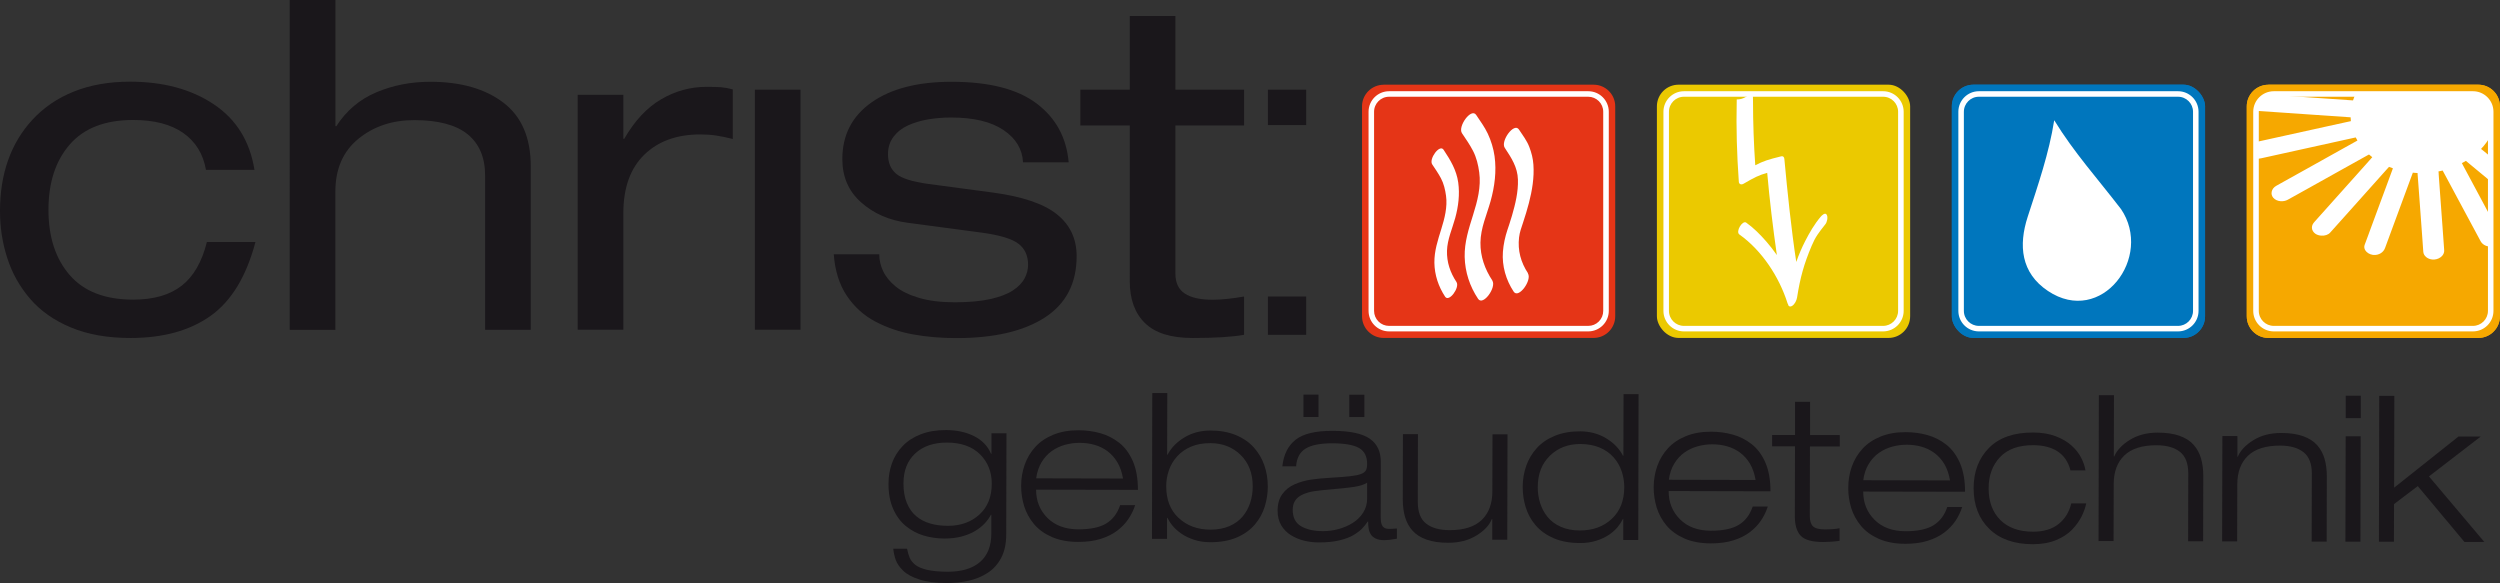 <?xml version="1.0" encoding="UTF-8"?><svg id="Ebene_1" xmlns="http://www.w3.org/2000/svg" width="172.69mm" height="40.27mm" xmlns:xlink="http://www.w3.org/1999/xlink" viewBox="0 0 489.53 114.15"><rect x="0" y="0" width="489.53" height="114.15" fill="#333333" stroke="none"/><defs><style>.cls-1{fill:#fff;}.cls-2{fill:#f6a800;}.cls-3{fill:#ebc900;}.cls-4{fill:#1a171b;}.cls-5{fill:url(#radial-gradient);}.cls-6{fill:#0076bd;}.cls-7{fill:url(#radial-gradient-2);}.cls-8{fill:#e53517;}</style><radialGradient id="radial-gradient" cx="377.28" cy="81.89" fx="377.28" fy="81.89" r="62.53" gradientTransform="matrix(1, 0, 0, 1, 0, 0)" gradientUnits="userSpaceOnUse"><stop offset="0" stop-color="#fff"/><stop offset="1" stop-color="#0076bd"/></radialGradient><radialGradient id="radial-gradient-2" cx="434.32" cy="82.84" fx="434.32" fy="82.84" r="64.01" gradientTransform="matrix(1, 0, 0, 1, 0, 0)" gradientUnits="userSpaceOnUse"><stop offset="0" stop-color="#fff"/><stop offset="1" stop-color="#f6a800"/></radialGradient></defs><g><path class="cls-4" d="M194.14,84.83h2.94l-.05,19.83c0,1.82-.34,3.36-1,4.6-.66,1.24-1.55,2.22-2.66,2.93-1.11,.71-2.34,1.22-3.69,1.52-1.35,.3-2.76,.45-4.24,.45-2.19,0-4-.23-5.41-.69-1.41-.45-2.48-1.03-3.19-1.73-.71-.7-1.19-1.4-1.44-2.1-.25-.7-.41-1.44-.49-2.2h2.7c.16,.75,.33,1.35,.53,1.81,.2,.46,.55,.91,1.07,1.33,.51,.42,1.29,.75,2.34,1,1.04,.24,2.39,.36,4.02,.37,2.72,0,4.83-.62,6.31-1.89,1.48-1.26,2.23-3.13,2.23-5.58v-3.69h-.07c-.29,.55-.69,1.11-1.19,1.66-.5,.55-1.13,1.05-1.87,1.5-.74,.45-1.62,.81-2.64,1.09-1.02,.28-2.16,.41-3.43,.41-1.4,0-2.74-.2-4.03-.58-1.28-.39-2.44-1-3.49-1.85-1.04-.85-1.87-1.97-2.49-3.36-.62-1.39-.93-3.05-.92-4.98,0-1.4,.23-2.73,.68-3.98,.45-1.25,1.15-2.38,2.09-3.36,.94-.99,2.13-1.76,3.56-2.31,1.43-.55,3.08-.83,4.96-.82,2.06,0,3.88,.4,5.45,1.18,1.57,.78,2.69,1.94,3.34,3.47h.08v-4.01Zm-2.23,4.14c-1.53-1.53-3.7-2.31-6.5-2.31-2.59,0-4.66,.7-6.19,2.12-1.54,1.42-2.31,3.38-2.31,5.89,0,1.45,.21,2.71,.65,3.78,.43,1.07,1.04,1.94,1.82,2.6,.78,.66,1.7,1.15,2.75,1.45,1.06,.31,2.22,.46,3.49,.46,2.48,0,4.53-.73,6.15-2.2,1.62-1.47,2.43-3.49,2.43-6.05,0-2.3-.76-4.21-2.29-5.75Z"/><path class="cls-4" d="M222.28,98.91c-.32,.98-.77,1.89-1.34,2.73-.57,.85-1.3,1.6-2.19,2.28-.89,.67-1.97,1.21-3.24,1.6-1.27,.4-2.73,.59-4.36,.59-2.01,0-3.74-.33-5.19-.96-1.45-.64-2.62-1.49-3.5-2.54-.88-1.06-1.52-2.23-1.92-3.51-.39-1.28-.59-2.6-.59-3.94,0-1.48,.24-2.87,.7-4.18,.47-1.31,1.16-2.47,2.09-3.48,.93-1.02,2.11-1.81,3.54-2.39,1.43-.58,3.07-.87,4.93-.86,1.46,0,2.86,.19,4.21,.56,1.35,.37,2.59,1,3.71,1.87,1.12,.87,2.02,2.08,2.69,3.61,.67,1.54,1,3.41,1,5.63l-19.94-.04c0,2.21,.74,4.06,2.23,5.54,1.49,1.48,3.5,2.22,6.04,2.23,2.38,0,4.21-.38,5.48-1.16,1.27-.78,2.17-1.97,2.71-3.58h2.94Zm-2.38-5.21c-.21-1.24-.58-2.3-1.11-3.19-.53-.88-1.19-1.62-1.98-2.2-1.45-1.06-3.25-1.59-5.4-1.6-.98,0-1.94,.13-2.88,.39-.94,.26-1.8,.67-2.58,1.22-.78,.55-1.45,1.28-1.99,2.17-.54,.9-.9,1.95-1.06,3.17l17,.04Z"/><path class="cls-4" d="M225.63,76.96h2.94l-.03,12.08h.08c.72-1.37,1.82-2.51,3.32-3.4,1.5-.9,3.2-1.34,5.1-1.34,1.85,0,3.49,.3,4.92,.88s2.6,1.39,3.53,2.41c.92,1.02,1.62,2.18,2.07,3.49,.46,1.31,.69,2.7,.69,4.18,0,1.35-.2,2.66-.6,3.94-.4,1.28-1.04,2.45-1.93,3.5-.89,1.05-2.06,1.9-3.52,2.53-1.46,.63-3.19,.94-5.2,.94-1.16,0-2.23-.16-3.19-.48-.96-.32-1.8-.72-2.5-1.21-.7-.49-1.27-1-1.7-1.53-.44-.53-.77-1.05-1.01-1.55h-.08v4.12h-2.95l.06-28.57Zm5.17,24.46c1.62,1.52,3.69,2.28,6.2,2.29,1.43,0,2.68-.23,3.75-.7,1.07-.47,1.94-1.11,2.6-1.91,.66-.8,1.15-1.71,1.47-2.71,.32-1,.48-2.04,.48-3.13,0-2.56-.78-4.61-2.35-6.16-1.57-1.55-3.55-2.32-5.93-2.33-1.45,0-2.72,.22-3.81,.69-1.08,.46-1.99,1.1-2.72,1.91-.73,.82-1.27,1.72-1.61,2.73-.35,1-.52,2.04-.52,3.12,0,2.61,.8,4.68,2.42,6.2Z"/><path class="cls-4" d="M251.1,91.32c.24-2.3,1.11-4.04,2.59-5.21,1.48-1.18,3.9-1.76,7.26-1.75,3.36,0,5.77,.52,7.24,1.52,1.47,1.01,2.2,2.54,2.19,4.6l-.02,10.78c0,.85,.12,1.44,.37,1.78,.25,.34,.66,.52,1.25,.52,.34,0,.86-.02,1.55-.08v1.98s-.07,.01-.12,.04c-.98,.18-1.76,.27-2.34,.27-.69,0-1.25-.11-1.69-.32-.44-.21-.76-.49-.97-.83-.21-.34-.35-.72-.41-1.13-.07-.41-.1-.87-.1-1.37h-.08c-.34,.5-.71,.96-1.09,1.36-.39,.41-.94,.83-1.67,1.27-.73,.44-1.66,.79-2.8,1.06-1.14,.27-2.5,.41-4.08,.4-.95,0-1.89-.12-2.82-.34-.93-.23-1.78-.59-2.58-1.08-.79-.49-1.42-1.13-1.9-1.93-.47-.79-.71-1.75-.71-2.86,0-1.32,.31-2.41,.92-3.25,.61-.84,1.41-1.48,2.41-1.92,.99-.43,2.04-.74,3.16-.91,1.11-.17,2.38-.29,3.81-.37,1.72-.1,3.04-.2,3.95-.31,.91-.1,1.61-.25,2.08-.43,.48-.18,.79-.42,.96-.71,.16-.29,.24-.71,.24-1.26,0-1.47-.52-2.51-1.58-3.12-1.06-.61-2.81-.91-5.24-.92-2.36,0-4.1,.34-5.23,1.04-1.13,.7-1.75,1.85-1.85,3.47h-2.69Zm16.59,3.2c-.58,.37-1.4,.63-2.44,.8-1.05,.17-3.06,.38-6.05,.63l-.67,.08c-1.77,.15-3.12,.53-4.03,1.12-.91,.59-1.37,1.48-1.37,2.67,0,1.51,.54,2.58,1.64,3.22,1.1,.64,2.53,.96,4.3,.96,1.01,0,2.02-.13,3.04-.41,1.02-.28,1.95-.68,2.8-1.22,.85-.54,1.52-1.21,2.03-2.02,.5-.8,.76-1.71,.76-2.71v-3.12Zm-12.45-17.25h2.94v4.38h-2.95v-4.38Zm8.98,.02h2.94v4.38h-2.95v-4.38Z"/><path class="cls-4" d="M292.2,101.63h-.08c-.48,1.21-1.49,2.3-3.04,3.24-1.55,.95-3.38,1.41-5.5,1.41-1.67,0-3.08-.21-4.24-.62-1.16-.41-2.08-1-2.75-1.75-.67-.75-1.16-1.64-1.46-2.66-.3-1.02-.45-2.18-.45-3.47l.03-12.77h2.94l-.03,13.28c0,1.96,.53,3.36,1.62,4.22,1.08,.86,2.61,1.29,4.6,1.3,2.8,0,4.9-.66,6.29-1.99,1.39-1.33,2.09-3.2,2.09-5.6l.03-11.17h2.94l-.05,20.63h-2.94v-4.05Z"/><path class="cls-4" d="M317.87,101.61h-.08c-.24,.5-.58,1.02-1.01,1.56-.44,.54-1,1.05-1.69,1.52-.69,.47-1.52,.87-2.5,1.18-.98,.31-2.05,.47-3.21,.46-2.01,0-3.74-.33-5.2-.96-1.45-.64-2.62-1.49-3.51-2.54s-1.52-2.23-1.92-3.51c-.39-1.28-.59-2.6-.59-3.95,0-1.48,.24-2.87,.7-4.18,.47-1.31,1.16-2.47,2.09-3.48,.93-1.02,2.11-1.81,3.54-2.39,1.43-.58,3.07-.87,4.92-.86,1.9,0,3.6,.46,5.09,1.36,1.49,.9,2.59,2.04,3.3,3.42h.08l.03-12.07h2.94l-.06,28.57h-2.94v-4.13Zm-.33-9.33c-.34-1.02-.87-1.93-1.58-2.73-.71-.81-1.62-1.44-2.71-1.91-1.1-.46-2.37-.7-3.83-.7-2.38,0-4.36,.76-5.94,2.3-1.58,1.54-2.37,3.59-2.37,6.15,0,1.08,.15,2.12,.47,3.13,.32,1,.8,1.91,1.46,2.71,.66,.81,1.52,1.45,2.59,1.92,1.07,.48,2.32,.72,3.75,.72,2.51,0,4.58-.75,6.21-2.26,1.63-1.51,2.45-3.58,2.46-6.19,0-1.08-.17-2.13-.51-3.15Z"/><path class="cls-4" d="M346.15,99.2c-.32,.98-.76,1.89-1.33,2.73-.57,.85-1.3,1.6-2.19,2.28-.89,.67-1.97,1.21-3.24,1.6-1.27,.4-2.73,.59-4.37,.59-2.01,0-3.74-.33-5.19-.96-1.45-.64-2.62-1.49-3.51-2.54-.88-1.06-1.52-2.23-1.92-3.51-.39-1.28-.59-2.6-.59-3.95,0-1.48,.24-2.87,.7-4.18,.47-1.31,1.16-2.47,2.09-3.48,.93-1.02,2.11-1.81,3.54-2.39,1.43-.58,3.07-.87,4.93-.86,1.46,0,2.86,.19,4.21,.56,1.35,.37,2.59,1,3.71,1.87,1.12,.87,2.02,2.08,2.69,3.61,.67,1.54,1,3.41,1,5.63l-19.94-.05c0,2.21,.74,4.06,2.23,5.54,1.49,1.48,3.5,2.22,6.04,2.23,2.38,0,4.21-.38,5.48-1.16,1.27-.78,2.17-1.97,2.71-3.58h2.94Zm-2.38-5.21c-.21-1.24-.58-2.3-1.1-3.19-.53-.88-1.19-1.62-1.98-2.2-1.46-1.06-3.25-1.59-5.4-1.6-.98,0-1.94,.13-2.88,.39-.94,.26-1.8,.67-2.58,1.22-.78,.55-1.45,1.28-1.99,2.17-.55,.9-.9,1.95-1.06,3.16l17,.04Z"/><path class="cls-4" d="M351.49,78.68h2.94v6.51h5.82v2.23h-5.84l-.03,13.62c0,.92,.2,1.59,.61,2,.41,.41,1.18,.62,2.32,.62,1.19,0,2.16-.07,2.9-.23v2.47c-1.12,.16-2.19,.23-3.22,.23-2.17,0-3.64-.42-4.4-1.24-.77-.82-1.15-2.12-1.14-3.89l.03-13.6h-4.48v-2.23h4.49v-6.49Z"/><path class="cls-4" d="M384.22,99.28c-.32,.98-.76,1.89-1.33,2.73-.57,.85-1.3,1.6-2.19,2.28-.89,.67-1.97,1.21-3.24,1.6-1.27,.4-2.72,.59-4.36,.59-2.01,0-3.74-.33-5.19-.96-1.45-.64-2.62-1.49-3.5-2.54-.88-1.06-1.52-2.23-1.92-3.51-.39-1.28-.59-2.6-.58-3.94,0-1.48,.24-2.87,.7-4.18,.47-1.31,1.16-2.47,2.09-3.48,.93-1.02,2.11-1.81,3.54-2.39,1.43-.58,3.07-.87,4.93-.86,1.46,0,2.86,.19,4.21,.56,1.35,.37,2.59,1,3.71,1.87,1.12,.88,2.02,2.08,2.69,3.61,.67,1.54,1,3.41,1,5.63l-19.94-.04c0,2.21,.74,4.06,2.23,5.54,1.49,1.48,3.5,2.22,6.04,2.23,2.38,0,4.2-.38,5.48-1.16,1.27-.78,2.17-1.97,2.71-3.58h2.93Zm-2.38-5.21c-.21-1.24-.58-2.3-1.1-3.19-.53-.88-1.19-1.62-1.98-2.2-1.45-1.06-3.25-1.59-5.4-1.6-.98,0-1.94,.13-2.88,.39-.94,.26-1.8,.67-2.58,1.22-.78,.55-1.45,1.28-1.99,2.17-.55,.9-.9,1.95-1.06,3.17l17,.04Z"/><path class="cls-4" d="M408.51,98.55c-.16,.82-.46,1.67-.9,2.56-.44,.88-1.06,1.74-1.85,2.58-.79,.83-1.84,1.52-3.14,2.06-1.3,.54-2.82,.81-4.56,.81-3.65,0-6.5-1.01-8.54-3.01-2.04-2-3.06-4.65-3.06-7.95,0-3.25,1.01-5.88,3.01-7.9,2-2.02,4.88-3.02,8.63-3.01,1.67,0,3.13,.24,4.38,.71,1.25,.47,2.3,1.07,3.13,1.82,.83,.74,1.46,1.54,1.9,2.39,.43,.85,.72,1.68,.85,2.5h-2.93c-.45-1.7-1.3-2.94-2.55-3.74-1.25-.8-2.85-1.2-4.78-1.2-2.83,0-4.99,.77-6.47,2.34s-2.23,3.6-2.23,6.11c0,2.59,.75,4.65,2.27,6.18,1.52,1.53,3.65,2.3,6.4,2.31,2.09,0,3.76-.49,5.02-1.5,1.26-1,2.09-2.35,2.49-4.04h2.94Z"/><path class="cls-4" d="M411,77.38h2.94l-.03,12h.08c.51-1.21,1.53-2.3,3.06-3.25,1.54-.95,3.36-1.42,5.48-1.42,1.67,0,3.08,.21,4.24,.62,1.16,.41,2.08,.99,2.75,1.75,.67,.75,1.16,1.64,1.46,2.66,.3,1.02,.45,2.17,.45,3.47l-.03,12.77h-2.94l.03-13.28c0-1.96-.54-3.36-1.62-4.22-1.08-.86-2.62-1.29-4.6-1.3-2.8,0-4.9,.66-6.29,1.99-1.39,1.33-2.09,3.2-2.09,5.6l-.03,11.17h-2.94l.06-28.57Z"/><path class="cls-4" d="M452.69,92.77c0-1.96-.54-3.36-1.62-4.22-1.08-.86-2.62-1.29-4.6-1.3-2.8,0-4.9,.66-6.29,1.99-1.39,1.33-2.09,3.2-2.09,5.6l-.03,11.17h-2.94l.05-20.63h2.94v4.05h.07c.51-1.21,1.53-2.3,3.06-3.24,1.54-.95,3.36-1.42,5.48-1.41,1.67,0,3.08,.21,4.24,.62,1.16,.41,2.08,1,2.75,1.75,.67,.75,1.16,1.64,1.46,2.66,.3,1.02,.45,2.17,.45,3.47l-.03,12.77h-2.94l.03-13.28Z"/><path class="cls-4" d="M459.31,85.43h2.94l-.05,20.63h-2.94l.05-20.63Zm.02-7.94h2.94v4.38h-2.95v-4.38Z"/><path class="cls-4" d="M465.9,77.51h2.94l-.04,17.98,12.59-10.01h4.36l-10.13,7.8,10.84,12.84h-3.89l-9.14-10.94-4.65,3.52-.02,7.38h-2.94l.06-28.57Z"/></g><path class="cls-4" d="M50.02,47.39c-1.79,6.75-4.72,11.57-8.79,14.46s-9.29,4.33-15.69,4.33c-4.48,0-8.37-.69-11.65-2.06-3.29-1.37-5.95-3.24-7.98-5.6-2.03-2.36-3.53-5.02-4.48-7.98-.96-2.96-1.43-6.02-1.43-9.19,0-7.35,2.12-13.32,6.36-17.92,2.21-2.39,4.91-4.23,8.11-5.51,3.2-1.28,6.86-1.93,10.98-1.93,6.51,0,11.98,1.47,16.4,4.42,4.42,2.95,7.08,7.23,7.98,12.85h-9.5c-.54-3.11-2.02-5.51-4.44-7.22-2.42-1.7-5.69-2.55-9.81-2.55-5.5,0-9.64,1.6-12.42,4.8-2.78,3.2-4.17,7.46-4.17,12.79s1.39,9.59,4.17,12.79c2.78,3.2,6.92,4.8,12.42,4.8,4,0,7.17-.91,9.5-2.73,2.33-1.82,3.97-4.68,4.93-8.56h9.5Z"/><path class="cls-4" d="M56.74,0h8.94V24.7h.18c1.97-3.05,4.58-5.26,7.84-6.63,3.25-1.37,6.76-2.06,10.53-2.06,5.97,0,10.75,1.36,14.33,4.08s5.37,6.88,5.37,12.5v31.99h-8.94v-30.21c0-3.53-1.14-6.22-3.41-8.07-2.27-1.85-5.77-2.78-10.49-2.78-4.3,0-7.95,1.23-10.94,3.68-2.99,2.45-4.48,5.89-4.48,10.31v27.08h-8.94V0Z"/><path class="cls-4" d="M113.12,18.56h8.94v8.61h.18c2.03-3.53,4.44-6.1,7.22-7.73,2.78-1.63,5.75-2.44,8.92-2.44,1.2,0,2.14,.03,2.82,.08,.69,.06,1.45,.19,2.29,.42v9.71c-1.2-.3-2.27-.52-3.23-.67-.96-.15-2-.22-3.13-.22-4.61,0-8.27,1.33-10.99,3.99-2.72,2.66-4.08,6.47-4.08,11.42v22.84h-8.94V18.56Z"/><rect class="cls-4" x="248.27" y="17.56" width="7.5" height="6.93"/><rect class="cls-4" x="147.81" y="17.56" width="8.94" height="47"/><path class="cls-4" d="M172.17,49.78c0,1.14,.25,2.24,.76,3.32,.51,1.08,1.33,2.08,2.46,3,1.13,.93,2.67,1.67,4.62,2.24,1.94,.57,4.26,.85,6.95,.85s5.06-.21,6.95-.63c1.88-.42,3.36-.99,4.44-1.7,1.08-.72,1.84-1.51,2.29-2.37,.45-.87,.67-1.75,.67-2.64,0-1.79-.63-3.16-1.88-4.12-1.25-.96-3.58-1.67-6.99-2.15l-14.78-1.97c-3.58-.48-6.6-1.81-9.05-3.99-2.45-2.18-3.67-5-3.67-8.47,0-4.72,1.91-8.42,5.73-11.11,3.82-2.69,9.04-4.03,15.67-4.03,7.34,0,12.89,1.42,16.65,4.26,3.76,2.84,5.85,6.68,6.27,11.52h-8.94c-.12-2.57-1.39-4.68-3.81-6.32-2.42-1.64-5.84-2.46-10.26-2.46-1.55,0-3.05,.12-4.48,.36-1.43,.24-2.75,.63-3.94,1.17-1.2,.54-2.15,1.29-2.87,2.24-.72,.96-1.08,2.09-1.08,3.4,0,1.67,.54,2.96,1.61,3.85s3.14,1.55,6.19,1.97l12.73,1.7c5.8,.78,9.98,2.2,12.55,4.26,2.57,2.06,3.86,4.79,3.86,8.2,0,5.32-2.08,9.32-6.23,12.01-4.15,2.69-9.93,4.03-17.33,4.03-2.99,0-5.81-.24-8.46-.72-2.66-.48-5.12-1.32-7.39-2.51-2.27-1.2-4.13-2.88-5.6-5.07-1.46-2.18-2.31-4.89-2.55-8.11h8.94Z"/><path class="cls-4" d="M221.22,3.13h8.94v14.43h13.45v7h-13.45v29.01c0,1.8,.61,3.1,1.84,3.91s3.03,1.21,5.42,1.21c1.73,0,3.79-.21,6.18-.63v7.5c-2.39,.42-5.74,.62-10.04,.62s-7.35-.97-9.35-2.91c-2-1.94-2.99-4.68-2.99-8.21V24.56h-9.68v-7h9.68V3.13Z"/><rect class="cls-4" x="248.27" y="58.06" width="7.5" height="7.5"/><g><rect class="cls-6" x="382.19" y="16.58" width="49.59" height="49.59" rx="4.24" ry="4.24"/><g><path class="cls-5" d="M387.49,18.4h38.99c1.92,0,3.48,1.56,3.48,3.48V60.87c0,1.92-1.56,3.48-3.48,3.48h-38.99c-1.92,0-3.48-1.56-3.48-3.48V21.89c0-1.92,1.56-3.48,3.48-3.48Z"/><path class="cls-1" d="M426.48,17.86h-38.99c-2.22,0-4.02,1.8-4.02,4.02V60.87c0,2.22,1.8,4.02,4.02,4.02h38.99c2.22,0,4.02-1.8,4.02-4.02V21.88c0-2.22-1.8-4.02-4.02-4.02h0Zm-38.99,45.95c-1.62,0-2.94-1.32-2.94-2.94V21.88c0-1.62,1.32-2.94,2.94-2.94h38.99c1.62,0,2.94,1.32,2.94,2.94V60.87c0,1.62-1.32,2.94-2.94,2.94h-38.99Z"/></g><path class="cls-1" d="M415.28,40.89c-4.45-5.8-9.2-11.07-13.04-17.35-1.01,6.46-3.18,12.7-5.19,18.9-1.82,5.6-1.34,10.99,3.96,14.53,10.48,7,20.73-6.65,14.28-16.08"/><rect class="cls-6" x="382.19" y="16.58" width="49.59" height="49.59" rx="4.24" ry="4.24"/><g><path class="cls-6" d="M387.49,18.4h38.99c1.92,0,3.48,1.56,3.48,3.48V60.87c0,1.92-1.56,3.48-3.48,3.48h-38.99c-1.92,0-3.48-1.56-3.48-3.48V21.89c0-1.92,1.56-3.48,3.48-3.48Z"/><path class="cls-1" d="M426.48,17.86h-38.99c-2.22,0-4.02,1.8-4.02,4.02V60.87c0,2.22,1.8,4.02,4.02,4.02h38.99c2.22,0,4.02-1.8,4.02-4.02V21.88c0-2.22-1.8-4.02-4.02-4.02h0Zm-38.99,45.95c-1.62,0-2.94-1.32-2.94-2.94V21.88c0-1.62,1.32-2.94,2.94-2.94h38.99c1.62,0,2.94,1.32,2.94,2.94V60.87c0,1.62-1.32,2.94-2.94,2.94h-38.99Z"/></g><path class="cls-1" d="M415.28,40.89c-4.45-5.8-9.2-11.07-13.04-17.35-1.01,6.46-3.18,12.7-5.19,18.9-1.82,5.6-1.34,10.99,3.96,14.53,10.48,7,20.73-6.65,14.28-16.08"/></g><path class="cls-2" d="M444.18,16.58h41.1c2.34,0,4.24,1.9,4.24,4.24V61.93c0,2.34-1.9,4.24-4.24,4.24h-41.1c-2.34,0-4.24-1.9-4.24-4.24V20.83c0-2.34,1.9-4.24,4.24-4.24Z"/><path class="cls-7" d="M445.24,17.86h38.99c2.22,0,4.03,1.8,4.03,4.03V60.87c0,2.22-1.8,4.02-4.02,4.02h-38.99c-2.22,0-4.03-1.8-4.03-4.03V21.89c0-2.22,1.8-4.03,4.03-4.03Z"/><path class="cls-1" d="M483.74,18.49h-22.53v.02c-.19,.39-.34,.77-.46,1.15l-15.73-1.08h0c-1.55,.33-2.75,1.54-3.05,3.09v.04h.03l18.28,1.26c0,.26,.03,.51,.05,.75l-1.11,.24-3.28,.72-3.17,.7-8.03,1.77-1.54,.34-1.28,.28h-.03v3.3h.03c.27,.02,.56-.01,.91-.09l5.75-1.27,5.75-1.27,6.49-1.43,.46-.1c.1,.2,.21,.4,.33,.61l-2.3,1.28-1.38,.77-6.39,3.57-3.2,1.78-1.81,1.01-.82,.46c-.48,.27-.8,.69-.89,1.17-.08,.42,.03,.83,.31,1.16,.33,.39,.87,.64,1.47,.68,.48,.03,.97-.07,1.37-.29l1.75-.97,3.23-1.8,5.23-2.92,5.33-2.97,.13-.07,.24-.13c.2,.18,.42,.36,.64,.53l-1.28,1.44-1.18,1.32-5.29,5.91-1.58,1.77-.87,.97-1.1,1.23c-.28,.31-.55,.69-.52,1.22,.03,.44,.28,.85,.68,1.13,.3,.21,.71,.34,1.15,.37,.71,.05,1.36-.17,1.74-.59l3.53-3.94,3.12-3.49,4.38-4.9,.5-.55c.24,.1,.5,.2,.76,.29l-1.3,3.53-1.11,2.99-2.21,5.99-.14,.39-.78,2.1c-.12,.33-.08,.69,.11,1.02,.28,.47,.85,.83,1.46,.92,.07,0,.14,.02,.2,.02,1.01,.07,1.91-.48,2.23-1.36l1.71-4.64,1.82-4.93,1.82-4.93,.06-.16,.03-.09c.17,.02,.31,.03,.45,.04,.14,0,.3,.02,.48,.03v.14l.25,3.34,.34,4.62,.34,4.67,.19,2.66c.06,.8,.84,1.44,1.81,1.51,.12,0,.23,0,.35,0,.62-.05,1.18-.32,1.55-.74,.27-.32,.41-.7,.38-1.07l-.02-.32-.32-4.45-.37-5.03-.37-5.12v-.19l-.04-.33c.27-.05,.54-.11,.82-.18l.34,.63,1.31,2.44,1.5,2.8,3.01,5.6,1.25,2.33c.33,.62,.97,1.02,1.72,1.07,.08,0,.16,0,.26,0h.03v-5.73h0v-.02l-.46-.86-2.07-3.87-2.88-5.37-.13-.25-.12-.22c.27-.14,.53-.29,.79-.44l3.09,2.56,.87,.72,.87,.72,.06,.05v-4.82h-.01l-.79-.66-.79-.65-.08-.06-.25-.2c.77-.81,1.41-1.69,1.91-2.63h0v-4.1c0-2.18-1.77-3.95-3.95-3.95Z"/><path class="cls-1" d="M484.23,17.86h-38.99c-2.22,0-4.03,1.8-4.03,4.02V60.87c0,2.22,1.8,4.02,4.03,4.02h38.99c2.22,0,4.02-1.8,4.02-4.02V21.88c0-2.22-1.8-4.02-4.02-4.02h0Zm-38.99,45.95c-1.62,0-2.94-1.32-2.94-2.94V21.88c0-1.62,1.32-2.94,2.94-2.94h38.99c1.62,0,2.94,1.32,2.94,2.94V60.87c0,1.62-1.32,2.94-2.94,2.94h-38.99Z"/><path class="cls-2" d="M444.18,16.58h41.1c2.34,0,4.24,1.9,4.24,4.24V61.93c0,2.34-1.9,4.24-4.24,4.24h-41.1c-2.34,0-4.24-1.9-4.24-4.24V20.83c0-2.34,1.9-4.24,4.24-4.24Z"/><path class="cls-1" d="M483.74,18.49h-22.53v.02c-.19,.39-.34,.77-.46,1.15l-15.73-1.08h0c-1.55,.33-2.75,1.54-3.05,3.09v.04h.03l18.28,1.26c0,.26,.03,.51,.05,.75l-1.11,.24-3.28,.72-3.17,.7-8.03,1.77-1.54,.34-1.28,.28h-.03v3.3h.03c.27,.02,.56-.01,.91-.09l5.75-1.27,5.75-1.27,6.49-1.43,.46-.1c.1,.2,.21,.4,.33,.61l-2.3,1.28-1.38,.77-6.39,3.57-3.2,1.78-1.81,1.01-.82,.46c-.48,.27-.8,.69-.89,1.17-.08,.42,.03,.83,.31,1.16,.33,.39,.87,.64,1.47,.68,.48,.03,.97-.07,1.37-.29l1.75-.97,3.23-1.8,5.23-2.92,5.33-2.97,.13-.07,.24-.13c.2,.18,.42,.36,.64,.53l-1.28,1.44-1.18,1.32-5.29,5.91-1.58,1.77-.87,.97-1.1,1.23c-.28,.31-.55,.69-.52,1.22,.03,.44,.28,.85,.68,1.13,.3,.21,.71,.34,1.15,.37,.71,.05,1.36-.17,1.74-.59l3.53-3.94,3.12-3.49,4.38-4.9,.5-.55c.24,.1,.5,.2,.76,.29l-1.3,3.53-1.11,2.99-2.21,5.99-.14,.39-.78,2.1c-.12,.33-.08,.69,.11,1.02,.28,.47,.85,.83,1.46,.92,.07,0,.14,.02,.2,.02,1.01,.07,1.91-.48,2.23-1.36l1.71-4.64,1.82-4.93,1.82-4.93,.06-.16,.03-.09c.17,.02,.31,.03,.45,.04,.14,0,.3,.02,.48,.03v.14l.25,3.34,.34,4.62,.34,4.67,.19,2.66c.06,.8,.84,1.44,1.81,1.51,.12,0,.23,0,.35,0,.62-.05,1.18-.32,1.55-.74,.27-.32,.41-.7,.38-1.07l-.02-.32-.32-4.45-.37-5.03-.37-5.12v-.19l-.04-.33c.27-.05,.54-.11,.82-.18l.34,.63,1.31,2.44,1.5,2.8,3.01,5.6,1.25,2.33c.33,.62,.97,1.02,1.72,1.07,.08,0,.16,0,.26,0h.03v-5.73h0v-.02l-.46-.86-2.07-3.87-2.88-5.37-.13-.25-.12-.22c.27-.14,.53-.29,.79-.44l3.09,2.56,.87,.72,.87,.72,.06,.05v-4.82h-.01l-.79-.66-.79-.65-.08-.06-.25-.2c.77-.81,1.41-1.69,1.91-2.63h0v-4.1c0-2.18-1.77-3.95-3.95-3.95Z"/><path class="cls-1" d="M484.23,17.86h-38.99c-2.22,0-4.03,1.8-4.03,4.02V60.87c0,2.22,1.8,4.02,4.03,4.02h38.99c2.22,0,4.02-1.8,4.02-4.02V21.88c0-2.22-1.8-4.02-4.02-4.02h0Zm-38.99,45.95c-1.62,0-2.94-1.32-2.94-2.94V21.88c0-1.62,1.32-2.94,2.94-2.94h38.99c1.62,0,2.94,1.32,2.94,2.94V60.87c0,1.62-1.32,2.94-2.94,2.94h-38.99Z"/><rect class="cls-3" x="324.44" y="16.58" width="49.59" height="49.59" rx="4.24" ry="4.24"/><g><path class="cls-3" d="M329.75,18.4h38.99c1.92,0,3.48,1.56,3.48,3.48V60.87c0,1.92-1.56,3.48-3.48,3.48h-38.99c-1.92,0-3.48-1.56-3.48-3.48V21.89c0-1.92,1.56-3.48,3.48-3.48Z"/><path class="cls-1" d="M368.73,17.86h-38.99c-2.22,0-4.02,1.8-4.02,4.02V60.87c0,2.22,1.8,4.02,4.02,4.02h38.99c2.22,0,4.03-1.8,4.03-4.02V21.88c0-2.22-1.8-4.02-4.03-4.02h0Zm-38.99,45.95c-1.62,0-2.94-1.32-2.94-2.94V21.88c0-1.62,1.32-2.94,2.94-2.94h38.99c1.62,0,2.94,1.32,2.94,2.94V60.87c0,1.62-1.32,2.94-2.94,2.94h-38.99Z"/></g><path class="cls-1" d="M340.07,19.47c0,.12,0,.24,0,.36-.12,5.2,.03,10.4,.4,15.58,0,.1,0,.19,.02,.27h0c.09,.41,.48,.55,.93,.29,2.14-1.24,2.95-1.66,4.62-2.13,.47,5.38,1.13,10.75,1.89,16.1-.63-.91-1.31-1.78-2.04-2.62-1.18-1.35-2.49-2.69-3.96-3.73-.73-.52-2.13,1.76-1.34,2.32,4.43,3.14,7.8,8.33,9.42,13.44,.03,.09,.06,.16,.11,.21,.05,.43,.4,.59,.82,.32,.51-.34,.85-1.03,.95-1.64,.61-3.87,1.34-6.53,2.85-10.1,.77-1.82,1.33-2.5,2.71-4.26,.3-.38,.54-1.36,.24-1.84-.31-.52-.97,.15-1.18,.4-1.21,1.42-2.18,3.1-3.03,4.76-.68,1.32-1.26,2.69-1.75,4.09-.97-6.31-1.74-13.81-2.33-20.16h0c-.03-.34-.21-.62-.66-.51-2.45,.6-3.47,.92-5.04,1.74-.28-4.01-.44-8.37-.44-12.48,0-.56-.02-1.12-.06-1.68-1.16,.58-1.74,1.27-3.11,1.27"/><path class="cls-8" d="M270.94,16.58h41.1c2.34,0,4.24,1.9,4.24,4.24V61.93c0,2.34-1.9,4.24-4.24,4.24h-41.1c-2.34,0-4.24-1.9-4.24-4.24V20.83c0-2.34,1.9-4.24,4.24-4.24Z"/><g><path class="cls-8" d="M272,18.4h38.99c1.92,0,3.48,1.56,3.48,3.48V60.87c0,1.92-1.56,3.48-3.48,3.48h-38.99c-1.92,0-3.48-1.56-3.48-3.48V21.89c0-1.92,1.56-3.48,3.48-3.48Z"/><path class="cls-1" d="M310.99,17.86h-38.99c-2.22,0-4.02,1.8-4.02,4.02V60.87c0,2.22,1.8,4.02,4.02,4.02h38.99c2.22,0,4.03-1.8,4.03-4.02V21.88c0-2.22-1.8-4.02-4.03-4.02h0Zm-38.99,45.95c-.78,0-1.52-.3-2.08-.86-.55-.56-.86-1.29-.86-2.08V21.88c0-1.62,1.32-2.94,2.94-2.94h38.99c.78,0,1.52,.31,2.08,.86,.55,.55,.86,1.29,.86,2.08V60.87c0,.79-.3,1.52-.86,2.08s-1.29,.86-2.08,.86h-38.99Z"/></g><g><path class="cls-1" d="M285.2,55.23c-1.23-1.86-1.93-3.91-1.86-6.15,.07-2.22,1.03-4.28,1.61-6.4,.62-2.26,.91-4.61,.59-6.94-.34-2.45-1.54-4.41-2.87-6.42-.77-1.17-2.92,1.82-2.23,2.86,.59,.89,1.21,1.77,1.71,2.72,.56,1.05,.84,2.26,1,3.43,.3,2.21-.28,4.43-.93,6.52-.68,2.2-1.38,4.28-1.35,6.61,.04,2.38,.79,4.64,2.1,6.63,.77,1.17,2.92-1.82,2.23-2.86h0Z"/><path class="cls-1" d="M299.2,53.5c-1.41-2.14-2.04-4.46-1.75-7.01,.13-1.1,.48-1.97,.81-2.99,.41-1.24,.79-2.49,1.12-3.75,.63-2.44,1.06-4.99,.88-7.51-.08-1.21-.37-2.33-.8-3.46-.47-1.24-1.31-2.33-2.03-3.42-.96-1.46-3.65,2.28-2.78,3.58,1.3,1.97,2.51,3.8,2.58,6.23,.08,2.4-.5,4.75-1.16,7.04-.15,.53-.32,1.05-.49,1.58,.12-.37-.1,.31-.1,.31-.09,.29-.19,.57-.29,.86-.47,1.42-.79,2.85-.9,4.35-.2,2.77,.59,5.5,2.11,7.8,.96,1.46,3.64-2.28,2.78-3.58h0Z"/><path class="cls-1" d="M292.23,54.94c-1.48-2.23-2.37-4.73-2.34-7.43,.04-2.9,1.21-5.36,1.98-8.11,.8-2.87,1.19-5.86,.78-8.83-.21-1.5-.68-3.02-1.32-4.39-.61-1.31-1.49-2.48-2.28-3.68-.96-1.46-3.65,2.27-2.78,3.58,.75,1.13,1.54,2.24,2.16,3.45,.68,1.3,1.03,2.78,1.22,4.22,.39,2.82-.36,5.65-1.2,8.32-.85,2.73-1.71,5.33-1.65,8.23,.07,2.96,.99,5.76,2.63,8.22,.97,1.46,3.65-2.28,2.78-3.58h0Z"/></g></svg>